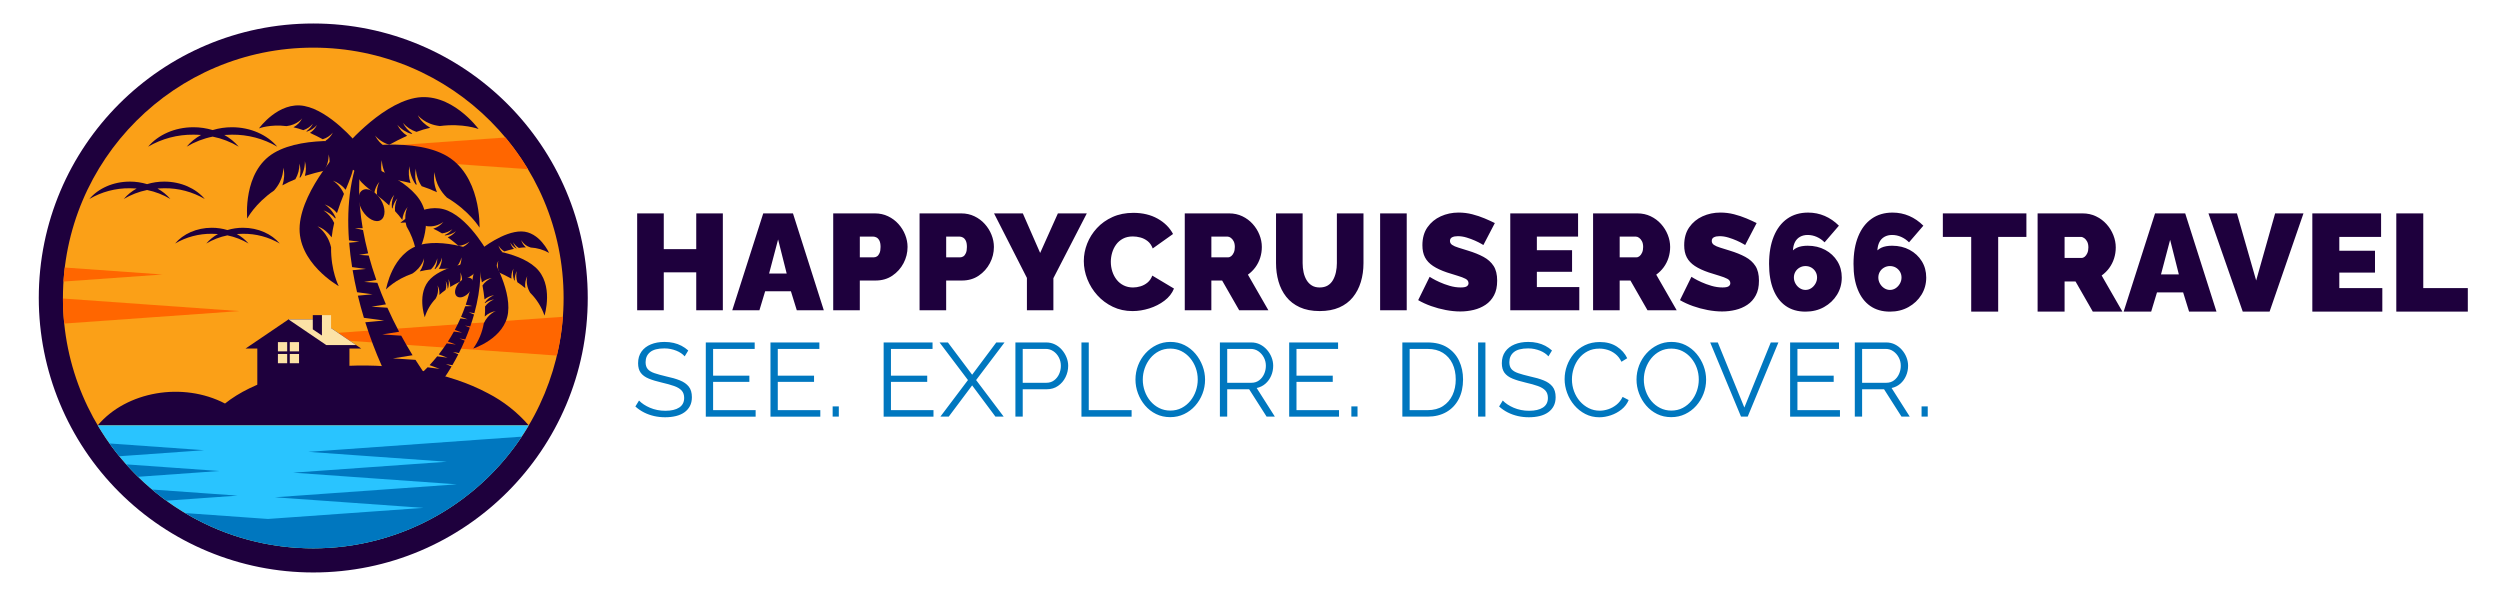 <?xml version="1.0" encoding="UTF-8"?>
<svg id="Layer_1" xmlns="http://www.w3.org/2000/svg" xmlns:xlink="http://www.w3.org/1999/xlink" version="1.1" viewBox="0 0 4957.95 1198.58">
  <!-- Generator: Adobe Illustrator 29.8.1, SVG Export Plug-In . SVG Version: 2.1.1 Build 2)  -->
  <defs>
    <style>
      .st0 {
        fill: none;
      }

      .st1, .st2 {
        fill: #0077bf;
      }

      .st3 {
        fill: #f60;
      }

      .st3, .st4, .st5, .st6, .st7, .st2 {
        fill-rule: evenodd;
      }

      .st4 {
        fill: #29c4ff;
      }

      .st5, .st8 {
        fill: #fce2a6;
      }

      .st9 {
        clip-path: url(#clippath-17);
      }

      .st10 {
        clip-path: url(#clippath-19);
      }

      .st11 {
        clip-path: url(#clippath-11);
      }

      .st12 {
        clip-path: url(#clippath-16);
      }

      .st13 {
        clip-path: url(#clippath-18);
      }

      .st14 {
        clip-path: url(#clippath-10);
      }

      .st15 {
        clip-path: url(#clippath-15);
      }

      .st16 {
        clip-path: url(#clippath-13);
      }

      .st17 {
        clip-path: url(#clippath-14);
      }

      .st18 {
        clip-path: url(#clippath-12);
      }

      .st19 {
        clip-path: url(#clippath-31);
      }

      .st20 {
        clip-path: url(#clippath-32);
      }

      .st21 {
        clip-path: url(#clippath-33);
      }

      .st22 {
        clip-path: url(#clippath-34);
      }

      .st23 {
        clip-path: url(#clippath-30);
      }

      .st24 {
        clip-path: url(#clippath-27);
      }

      .st25 {
        clip-path: url(#clippath-29);
      }

      .st26 {
        clip-path: url(#clippath-26);
      }

      .st27 {
        clip-path: url(#clippath-28);
      }

      .st28 {
        clip-path: url(#clippath-20);
      }

      .st29 {
        clip-path: url(#clippath-21);
      }

      .st30 {
        clip-path: url(#clippath-22);
      }

      .st31 {
        clip-path: url(#clippath-23);
      }

      .st32 {
        clip-path: url(#clippath-24);
      }

      .st33 {
        clip-path: url(#clippath-25);
      }

      .st34 {
        clip-path: url(#clippath-1);
      }

      .st35 {
        clip-path: url(#clippath-3);
      }

      .st36 {
        clip-path: url(#clippath-4);
      }

      .st37 {
        clip-path: url(#clippath-2);
      }

      .st38 {
        clip-path: url(#clippath-7);
      }

      .st39 {
        clip-path: url(#clippath-6);
      }

      .st40 {
        clip-path: url(#clippath-9);
      }

      .st41 {
        clip-path: url(#clippath-8);
      }

      .st42 {
        clip-path: url(#clippath-5);
      }

      .st43, .st7 {
        fill: #1e003d;
      }

      .st6 {
        fill: #fba017;
      }

      .st44 {
        clip-path: url(#clippath);
      }
    </style>
    <clipPath id="clippath">
      <rect class="st0" x="76.9" y="46.6" width="1088.72" height="1088.71"/>
    </clipPath>
    <clipPath id="clippath-1">
      <rect class="st0" x="76.9" y="46.6" width="1088.72" height="1088.71"/>
    </clipPath>
    <clipPath id="clippath-2">
      <rect class="st0" x="76.9" y="46.6" width="1088.72" height="1088.71"/>
    </clipPath>
    <clipPath id="clippath-3">
      <rect class="st0" x="76.9" y="46.6" width="1088.72" height="1088.71"/>
    </clipPath>
    <clipPath id="clippath-4">
      <rect class="st0" x="76.9" y="46.6" width="1088.72" height="1088.71"/>
    </clipPath>
    <clipPath id="clippath-5">
      <rect class="st0" x="76.9" y="46.6" width="1088.72" height="1088.71"/>
    </clipPath>
    <clipPath id="clippath-6">
      <rect class="st0" x="76.9" y="46.6" width="1088.72" height="1088.71"/>
    </clipPath>
    <clipPath id="clippath-7">
      <rect class="st0" x="76.9" y="46.6" width="1088.72" height="1088.71"/>
    </clipPath>
    <clipPath id="clippath-8">
      <rect class="st0" x="76.9" y="46.6" width="1088.72" height="1088.71"/>
    </clipPath>
    <clipPath id="clippath-9">
      <rect class="st0" x="76.9" y="46.6" width="1088.72" height="1088.71"/>
    </clipPath>
    <clipPath id="clippath-10">
      <rect class="st0" x="76.9" y="46.6" width="1088.72" height="1088.71"/>
    </clipPath>
    <clipPath id="clippath-11">
      <rect class="st0" x="76.9" y="46.6" width="1088.72" height="1088.71"/>
    </clipPath>
    <clipPath id="clippath-12">
      <rect class="st0" x="76.9" y="46.6" width="1088.72" height="1088.71"/>
    </clipPath>
    <clipPath id="clippath-13">
      <rect class="st0" x="76.9" y="46.6" width="1088.72" height="1088.71"/>
    </clipPath>
    <clipPath id="clippath-14">
      <rect class="st0" x="76.9" y="46.6" width="1088.72" height="1088.71"/>
    </clipPath>
    <clipPath id="clippath-15">
      <rect class="st0" x="76.9" y="46.6" width="1088.72" height="1088.71"/>
    </clipPath>
    <clipPath id="clippath-16">
      <rect class="st0" x="76.9" y="46.6" width="1088.72" height="1088.71"/>
    </clipPath>
    <clipPath id="clippath-17">
      <rect class="st0" x="76.9" y="46.6" width="1088.72" height="1088.71"/>
    </clipPath>
    <clipPath id="clippath-18">
      <rect class="st0" x="76.9" y="46.6" width="1088.72" height="1088.71"/>
    </clipPath>
    <clipPath id="clippath-19">
      <rect class="st0" x="76.9" y="46.6" width="1088.72" height="1088.71"/>
    </clipPath>
    <clipPath id="clippath-20">
      <rect class="st0" x="76.9" y="46.6" width="1088.72" height="1088.71"/>
    </clipPath>
    <clipPath id="clippath-21">
      <rect class="st0" x="76.9" y="46.6" width="1088.72" height="1088.71"/>
    </clipPath>
    <clipPath id="clippath-22">
      <rect class="st0" x="76.9" y="46.6" width="1088.72" height="1088.71"/>
    </clipPath>
    <clipPath id="clippath-23">
      <rect class="st0" x="76.9" y="46.6" width="1088.72" height="1088.71"/>
    </clipPath>
    <clipPath id="clippath-24">
      <rect class="st0" x="76.9" y="46.6" width="1088.72" height="1088.71"/>
    </clipPath>
    <clipPath id="clippath-25">
      <rect class="st0" x="76.9" y="46.6" width="1088.72" height="1088.71"/>
    </clipPath>
    <clipPath id="clippath-26">
      <rect class="st0" x="76.9" y="46.6" width="1088.72" height="1088.71"/>
    </clipPath>
    <clipPath id="clippath-27">
      <rect class="st0" x="76.9" y="46.6" width="1088.72" height="1088.71"/>
    </clipPath>
    <clipPath id="clippath-28">
      <rect class="st0" x="76.9" y="46.6" width="1088.72" height="1088.71"/>
    </clipPath>
    <clipPath id="clippath-29">
      <rect class="st0" x="76.9" y="46.6" width="1088.72" height="1088.71"/>
    </clipPath>
    <clipPath id="clippath-30">
      <rect class="st0" x="76.9" y="46.6" width="1088.72" height="1088.71"/>
    </clipPath>
    <clipPath id="clippath-31">
      <rect class="st0" x="76.9" y="46.6" width="1088.72" height="1088.71"/>
    </clipPath>
    <clipPath id="clippath-32">
      <rect class="st0" x="76.9" y="46.6" width="1088.72" height="1088.71"/>
    </clipPath>
    <clipPath id="clippath-33">
      <rect class="st0" x="76.9" y="46.6" width="1088.72" height="1088.71"/>
    </clipPath>
    <clipPath id="clippath-34">
      <rect class="st0" x="76.9" y="46.6" width="1088.72" height="1088.71"/>
    </clipPath>
  </defs>
  <g class="st44">
    <g class="st34">
      <path class="st7" d="M621.27,46.6c-300.64,0-544.36,243.71-544.37,544.35,0,144.37,57.35,282.84,159.44,384.92,102.09,102.09,240.55,159.44,384.93,159.44,300.64,0,544.35-243.72,544.35-544.36,0-300.63-243.71-544.35-544.35-544.35"/>
    </g>
    <g class="st37">
      <path class="st6" d="M621.27,94.48c-274.19,0-496.47,222.28-496.47,496.47,0,274.19,222.28,496.47,496.47,496.47,131.67,0,257.95-52.31,351.06-145.41,93.11-93.11,145.41-219.39,145.41-351.06,0-274.19-222.28-496.47-496.47-496.47"/>
    </g>
    <g class="st35">
      <path class="st3" d="M1104.5,705.2c5.96-25.3,9.92-51.03,11.84-76.95l-196.42,13.98-349.77,24.91,349.77,24.91,184.58,13.15Z"/>
    </g>
    <g class="st36">
      <path class="st3" d="M1047.05,335.54c-13.29-22.1-28.27-43.13-44.81-62.9l-69.45,4.95-349.77,24.91,349.77,24.91,114.26,8.14Z"/>
    </g>
    <g class="st42">
      <path class="st3" d="M128.45,530.57c-1.12,9.19-1.97,18.45-2.57,27.78l196.33-13.98-193.76-13.8Z"/>
    </g>
    <g class="st39">
      <path class="st3" d="M124.8,592c.04,16.76.89,33.32,2.55,49.67l347.43-24.75-349.77-24.91h-.21Z"/>
    </g>
    <g class="st38">
      <path class="st7" d="M481.9,451.69c-10.48-.02-20.91,1.51-30.94,4.54-10.04-3.03-20.47-4.56-30.95-4.54-30.24,0-56.92,12.38-72.83,31.27,22.08-12.93,47.25-19.61,72.83-19.33,4.15,0,8.24.16,12.27.48-8.82,4.82-16.69,11.2-23.21,18.84,12.95-7.73,27.11-13.2,41.89-16.18,14.78,2.98,28.94,8.45,41.89,16.18-6.53-7.64-14.4-14.02-23.21-18.84,4.03-.32,8.13-.48,12.27-.48,25.59-.28,50.77,6.4,72.86,19.33-15.91-18.88-42.6-31.27-72.86-31.27"/>
    </g>
    <g class="st41">
      <path class="st7" d="M459.96,252.34c-12.93-.03-25.8,1.86-38.18,5.61-12.38-3.74-25.25-5.64-38.18-5.61-37.3,0-70.22,15.28-89.86,38.57,27.24-15.94,58.3-24.18,89.86-23.83,5.11,0,10.16.21,15.13.59-10.87,5.95-20.57,13.82-28.62,23.24,15.97-9.54,33.44-16.29,51.67-19.96,18.23,3.68,35.7,10.43,51.67,19.96-8.05-9.42-17.75-17.29-28.62-23.24,4.98-.37,10.04-.59,15.14-.59,31.55-.34,62.61,7.89,89.84,23.83-19.63-23.29-52.55-38.57-89.85-38.57"/>
    </g>
    <g class="st40">
      <path class="st7" d="M325.8,360.16c-11.56-.02-23.07,1.67-34.14,5.01-11.07-3.35-22.57-5.04-34.13-5.01-33.35,0-62.78,13.66-80.33,34.48,24.35-14.25,52.12-21.62,80.33-21.31,4.57,0,9.08.18,13.53.54-9.72,5.31-18.4,12.35-25.6,20.77,14.28-8.52,29.9-14.55,46.2-17.84,16.3,3.29,31.93,9.32,46.21,17.84-7.2-8.42-15.88-15.46-25.61-20.77,4.46-.35,8.97-.53,13.53-.54,28.21-.31,55.98,7.06,80.33,21.31-17.55-20.82-46.98-34.48-80.33-34.48"/>
    </g>
    <g class="st14">
      <path class="st7" d="M1048.55,843.57c-22.61-26.15-50.02-47.74-80.75-63.59-155.04-83.01-410.08-69.06-521.56,20.28-83.83-43.68-195.61-24.16-252.43,43.31h854.74Z"/>
    </g>
    <g class="st11">
      <path class="st7" d="M946.52,478.01s-.52,4.04-2.67,26.93c-2.64,33.85-9.41,67.25-20.17,99.46l12.98,2.6-14.03.37c-2.45,6.9-5.2,13.92-8.26,21.06l12.99,4.83-14.27-1.86c-3.33,7.53-7.05,15.15-11.15,22.85l14.66,5.44-15.84-2.07-.61-.08c-3.64,6.6-7.6,13.24-11.9,19.89l.87.32,14.98,5.55-15.84-2.07-2.3-.3c-4.85,7.32-10.13,14.63-15.85,21.93l2.43.9,14.97,5.58-15.84-2.08-4.59-.59c-4.73,5.85-9.76,11.67-15.1,17.45l4.95,1.84,14.98,5.58-15.84-2.08-8.09-1.06c-15.75,16.41-32.94,31.39-51.35,44.76,10.32,12.56,20.64,25.11,30.97,37.66,23.05-19.42,47.16-48.87,68.02-84.06l-11.44-4.78,12.94,2.23c4.08-7,8.02-14.2,11.82-21.62l-10.96-4.58,12.22,2.11c4.03-7.98,7.84-16.15,11.45-24.53l-10.45-4.4,11.47,1.98c3.26-7.7,6.3-15.52,9.14-23.47l-9.62-4.02,10.41,1.79c2.74-7.84,5.25-15.77,7.52-23.79l-10.78-4.49,11.46,1.97c13.01-47.34,16.96-97.08,5.69-143.15"/>
    </g>
    <g class="st18">
      <path class="st7" d="M971.16,507.23s-36.58-69.88-82.98-89.42c-46.4-19.53-94.19,24.09-94.19,24.09,17.87-1.84,35.93.43,52.78,6.66,11.56,1.52,23.25-1.55,32.58-8.55-5.2,6.41-12.2,11.12-20.1,13.52,5.97,2.72,11.76,5.82,17.33,9.29,7.49-.82,14.62-3.69,20.57-8.31-4.03,5.17-9.35,9.2-15.42,11.66.37.26.77.52,1.15.78,7.78-.71,15.2-3.63,21.39-8.41-4.24,5.4-9.87,9.56-16.28,12.03,8.24,5.98,15.29,11.74,21.49,17.02,7.87-.68,15.38-3.61,21.63-8.44-4.43,5.62-10.34,9.9-17.05,12.36,22.78,19.61,34.3,30.57,57.09,15.71"/>
    </g>
    <g class="st16">
      <path class="st7" d="M971.14,507.22s-82.39-36.93-137.93-21.61c-55.55,15.31-67.62,88.37-67.62,88.37,0,0,17.59-19.33,52.18-31.41h0c20.17-13.12,23.23-30.75,23.23-30.75-.13,9.45-3.09,18.64-8.49,26.39,7.29-1.79,14.69-3.11,22.16-3.93,6.16-6.04,10.52-13.67,12.6-22.04.04,7.5-1.89,14.89-5.6,21.41.52-.04,1.06-.08,1.59-.11,6.49-6.15,11.09-14.03,13.27-22.7.02,7.86-2.09,15.58-6.11,22.34,11.65-.46,22.05-.26,31.38.08,6.59-6.19,11.27-14.14,13.46-22.91,0,8.19-2.28,16.22-6.57,23.19,34.37,1.51,52.49,3.19,62.45-26.31"/>
    </g>
    <g class="st17">
      <path class="st7" d="M945.73,519.58s-62.72,4.98-91.55,32.91c-28.83,27.93-11.79,76.64-11.79,76.64,4.24-13.69,11.56-26.23,21.4-36.65h0c4.73-8,6.14-17.54,3.92-26.57,3.08,5.81,4.34,12.42,3.64,18.96,3.86-3.53,7.95-6.81,12.23-9.81,1.74-5.75,1.86-11.87.33-17.69,2.53,4.57,3.81,9.73,3.72,14.96l.93-.59c1.91-5.93,2.09-12.29.52-18.32,2.64,4.8,3.93,10.23,3.74,15.7,6.97-4.18,13.38-7.54,19.21-10.44,1.96-5.99,2.16-12.41.58-18.51,2.72,5.01,4.01,10.68,3.72,16.38,21.52-10.58,33.16-15.61,29.38-36.97"/>
    </g>
    <g class="st15">
      <path class="st7" d="M970.83,501.71s43.09,67.79,36.73,118.65c-6.35,50.87-69.11,70.89-69.11,70.89,10.71-14.84,17.88-31.93,20.95-49.97h0c8.96-19.45,24.09-24.4,24.09-24.4-8.3,1.33-16.01,5.11-22.15,10.86.64-6.65.85-13.34.61-20.01,4.53-6.2,10.69-11.02,17.79-13.93-6.61.93-12.86,3.57-18.12,7.67-.03-.46-.07-.93-.11-1.4,4.59-6.51,10.93-11.57,18.3-14.6-6.93.99-13.45,3.84-18.89,8.24-1.09-10.32-2.6-19.45-4.09-27.62,4.6-6.6,11-11.73,18.44-14.79-7.21,1.06-13.98,4.09-19.57,8.77-5.74-30.06-9.54-45.8,15.14-58.36"/>
    </g>
    <g class="st12">
      <path class="st7" d="M945.94,492.7s78.8,3.72,116.05,37.54c37.25,33.83,17.86,95.57,17.86,95.57-5.86-16.98-15.54-32.4-28.28-45.06-6.25-9.84-8.4-21.74-5.98-33.14-3.62,7.42-4.94,15.75-3.79,23.92-4.98-4.28-10.23-8.22-15.73-11.81-2.42-7.14-2.81-14.81-1.14-22.16-3,5.83-4.41,12.35-4.09,18.89-.39-.23-.79-.47-1.2-.71-2.63-7.36-3.11-15.32-1.38-22.94-3.12,6.13-4.52,12.98-4.05,19.84-8.89-4.96-17.1-8.92-24.49-12.31-2.7-7.43-3.21-15.47-1.46-23.18-3.23,6.39-4.62,13.55-4.03,20.68-27.39-12.39-42.18-18.21-38.31-45.15"/>
    </g>
    <g class="st9">
      <path class="st7" d="M954.43,493.81s43.84-35.29,79.76-34.84c35.92.45,54.75,42.59,54.75,42.59-11.17-6.3-23.63-9.96-36.43-10.69-7.99-2.3-14.77-7.63-18.87-14.87,1.57,5.67,4.81,10.75,9.29,14.56-4.68.08-9.35.46-13.98,1.14-4.67-2.67-8.5-6.58-11.09-11.3,1.16,4.53,3.49,8.68,6.75,12.02l-.97.18c-4.89-2.68-8.91-6.71-11.59-11.59,1.23,4.75,3.73,9.07,7.22,12.51-7.1,1.56-13.34,3.32-18.91,5.01-4.95-2.69-9.03-6.74-11.74-11.68,1.3,4.94,3.94,9.42,7.64,12.94-20.49,6.35-31.15,10.22-41.82-5.98"/>
    </g>
    <g class="st13">
      <path class="st7" d="M935,552.72c5.91,4.92,4.19,16.73-3.83,26.37-8.03,9.64-19.33,13.48-25.23,8.55-5.9-4.93-4.19-16.73,3.83-26.36,8.02-9.63,19.33-13.49,25.23-8.57"/>
    </g>
    <g class="st10">
      <path class="st7" d="M726.5,279.14s-1.12,5.79-8.58,38.22c-7.18,31.18-8.39,78.14,1.38,135.22l-15.24.03,15.89,3.61c2.63,14.79,6.03,30.22,10.19,46.28l-18.38,2.95,19.51,1.29c4.21,15.67,9.23,31.84,15.06,48.51l-24.2,3.88,26.2,1.73c5.06,13.97,10.73,28.22,17.01,42.75l-28.54,4.58,30.54,2.01.93.06c6.97,15.63,14.72,31.51,23.25,47.66l-3.04.49-30.23,4.83,30.54,2.02,6.92.45c6.97,12.82,14.47,25.75,22.5,38.79l-8.69,1.4-30.22,4.83,30.54,2.01,14.13.93c8.54,13.48,17.67,27.03,27.38,40.66-19.89,12.55-39.79,25.1-59.69,37.66-23.42-38.17-48.12-92.22-67.23-152.85l7.06-.66,30.48-2.84-30.34-4.03-9.93-1.31c-4.35-14.35-8.37-29.04-11.98-43.95l29.12-2.71-30.34-4.03-.37-.05c-3.35-14.43-6.32-29.04-8.8-43.73l26.39-2.46-27.4-3.64c-2.58-16.1-4.57-32.29-5.88-48.4l20.23-1.89-20.59-2.73c-5.23-71.48,3.23-141.43,34.45-197.59"/>
    </g>
    <g class="st28">
      <path class="st7" d="M678.92,296.97s72.19-88.47,143.66-102.64c71.47-14.17,126.54,61.55,126.54,61.55,0,0-30.85-11.9-76.79-5.92h0c-30.25-3.4-43.7-21.59-43.7-21.59,4.94,11.06,15.07,19.33,24.56,25.01-9.26,2.11-18.38,4.83-27.28,8.13-10.38-3.34-19.64-9.49-26.75-17.76,4.2,8.5,10.57,15.75,18.46,21.02-.61.25-1.23.51-1.86.77-10.83-3.28-20.5-9.57-27.88-18.15,4.44,8.9,11.2,16.43,19.57,21.8-13.43,6.07-25.08,12.21-35.42,17.88-10.96-3.26-20.75-9.59-28.21-18.26,4.65,9.25,11.78,17.03,20.58,22.48-38,21.19-57.53,33.37-85.5,5.68"/>
    </g>
    <g class="st29">
      <path class="st7" d="M678.95,296.97s127.56-28.4,201.84,9.48c74.29,37.87,70.18,144.97,70.18,144.97,0,0-19.3-32.55-64.85-59.71h0c-24.78-24.47-23.99-50.36-23.99-50.36-3.39,13.44-.13,28.04,4.37,39.88-9.82-4.66-19.94-8.68-30.28-12.01-6.97-10.37-10.94-22.46-11.46-34.94-2.24,10.62-1.65,21.64,1.71,31.97-.74-.21-1.46-.41-2.23-.61-7.41-10.62-11.64-23.12-12.21-36.06-2.31,11.14-1.56,22.7,2.16,33.45-16.37-4.04-31.19-6.78-44.51-9-7.55-10.69-11.86-23.33-12.43-36.4-2.37,11.61-1.48,23.66,2.58,34.79-49.17-7.86-75.36-10.75-80.9-55.46"/>
    </g>
    <g class="st30">
      <path class="st7" d="M711.39,321.89s87.47,25.3,120.23,73.29c32.76,48-5.58,112.09-5.58,112.09,0,0-.91-26.36-19.68-58.19h0c-6.97-23.25,2.16-38.81,2.16-38.81-6.06,7.35-9.77,16.35-10.66,25.84-4.45-6.13-9.29-11.97-14.5-17.47-.8-8.66.82-17.38,4.67-25.18-4.93,5.74-8.27,12.68-9.66,20.11-.37-.37-.77-.74-1.15-1.12-.98-8.97.61-18.03,4.6-26.12-5.15,6.04-8.56,13.36-9.87,21.19-8.66-7.95-16.8-14.58-24.2-20.39-1.04-9.06.55-18.23,4.58-26.41-5.33,6.31-8.82,13.97-10.06,22.13-27.44-21.25-42.48-31.77-30.91-60.96"/>
    </g>
    <g class="st31">
      <path class="st7" d="M680.98,289.25s-80.81,83.58-86.61,157.56c-5.8,73.98,77.38,120.6,77.38,120.6,0,0-15.73-29.77-15.17-76.95h0c-7.06-30.18-27.06-41.61-27.06-41.61,11.78,3.67,21.34,12.93,28.25,21.84,1.03-9.62,2.68-19.16,4.96-28.56-4.63-10.11-11.96-18.73-21.19-24.93,9.1,3.24,17.19,8.81,23.46,16.15.18-.65.37-1.3.56-1.97-4.61-10.56-12.13-19.58-21.68-26.02,9.53,3.43,17.95,9.36,24.38,17.18,4.54-14.3,9.35-26.82,13.85-37.96-4.61-10.69-12.19-19.84-21.84-26.34,9.92,3.6,18.64,9.87,25.21,18.13,16.88-40.97,26.85-62.17-4.5-87.15"/>
    </g>
    <g class="st32">
      <path class="st7" d="M718.9,283.71s-112.8-17.67-175.48,19.48c-62.68,37.15-53.13,130.3-53.13,130.3,0,0,15.01-29.46,53.22-55.67h0c20.25-22.71,18.12-45.24,18.12-45.24,3.72,11.52,1.67,24.44-1.59,35.01,8.3-4.61,16.9-8.67,25.73-12.16,5.51-9.42,8.3-20.18,8.06-31.09,2.54,9.14,2.64,18.78.28,27.97.63-.22,1.26-.44,1.9-.65,5.87-9.67,8.87-20.81,8.64-32.12,2.64,9.59,2.64,19.71,0,29.3,14.05-4.44,26.82-7.65,38.31-10.33,5.98-9.74,9.04-21,8.81-32.43,2.71,9.99,2.6,20.54-.31,30.48,42.44-9.59,65.11-13.56,67.46-52.86"/>
    </g>
    <g class="st33">
      <path class="st7" d="M706.53,282.8s-51.89-62.79-102.94-72.61c-51.05-9.81-90.02,44.47-90.02,44.47,0,0,21.96-8.62,54.76-4.55h0c21.56-2.55,31.09-15.61,31.09-15.61-3.88,7.59-9.94,13.85-17.42,17.95,6.62,1.47,13.13,3.36,19.5,5.68,7.39-2.43,13.97-6.85,19.01-12.79-2.96,6.08-7.47,11.28-13.07,15.08l1.32.54c7.71-2.39,14.58-6.92,19.81-13.07-3.12,6.37-7.92,11.78-13.87,15.64,9.61,4.28,17.95,8.6,25.36,12.61,7.8-2.37,14.76-6.94,20.05-13.15-3.28,6.62-8.33,12.2-14.59,16.13,27.2,14.96,41.19,23.56,61.03,3.68"/>
    </g>
    <g class="st26">
      <path class="st7" d="M718.73,377.28c10.01-6.14,26.26,2.12,36.29,18.47,10.03,16.34,10.04,34.57.04,40.72-9.99,6.15-26.26-2.12-36.29-18.46-10.04-16.34-10.04-34.57-.04-40.72"/>
    </g>
    <g class="st24">
      <path class="st4" d="M193.81,843.57c89.3,151.19,251.85,243.92,427.44,243.85,175.59.07,338.14-92.66,427.44-243.85H193.81Z"/>
    </g>
    <g class="st27">
      <path class="st2" d="M367.11,1017.49c76.82,45.9,164.67,70.07,254.16,69.93,166.18.1,321.37-83.04,413.35-221.44l-73.49,5.23-349.77,24.91,274.75,19.57-304.76,21.7,324.6,23.11-11.1.79-349.76,24.91,294.84,21-5.11.37-303.55,21.62-164.17-11.69ZM301.65,970.83c9.16,7.71,18.59,15.09,28.3,22.14l141.25-10.07-169.55-12.07ZM250.37,920.94c7.55,8.48,15.37,16.68,23.49,24.62l161.09-11.48-184.58-13.15ZM217.23,879.45c6.2,8.67,12.66,17.13,19.4,25.36l168.31-11.98-187.71-13.37Z"/>
    </g>
    <g class="st25">
      <path class="st7" d="M631.19,633.49l42.52,28.84,42.53,28.85h-23.25v74.17h-123.61v-74.17h-23.24l25.96-57.69h59.09Z"/>
    </g>
    <g class="st23">
      <path class="st7" d="M572.1,633.49l42.53,28.84,42.52,28.84h-23.24v74.17h-123.62v-74.17h-23.25l42.52-28.84,42.53-28.84Z"/>
    </g>
    <g class="st19">
      <path class="st5" d="M569.53,720.36h-18.37v-18.37h18.37v18.37ZM593.05,701.99v18.37h-18.37v-18.37h18.37ZM574.67,678.47h18.37v18.36h-18.37v-18.36ZM551.16,678.47h18.37v18.36h-18.37v-18.36Z"/>
    </g>
    <g class="st20">
      <path class="st5" d="M572.1,633.48l74.93,50.83h59.09l-74.92-50.83h-59.1Z"/>
    </g>
    <g class="st21">
      <path class="st8" d="M638.45,624.99h18.11v40.38h-18.11v-40.38Z"/>
    </g>
    <g class="st22">
      <path class="st7" d="M638.45,624.99h-18.12v28.16l18.12,12.23v-40.38Z"/>
    </g>
  </g>
  <g>
    <path class="st43" d="M1433.53,423.2v192.09h-52.76v-75.21h-64.39v75.21h-52.76v-192.09h52.76v70.88h64.39v-70.88h52.76M1513.62,423.2h58.98l61.14,192.09h-53.57l-11.63-37.61h-51.13l-11.36,37.61h-53.84l61.42-192.09M1560.15,542.51l-17.04-67.64-17.86,67.64h34.9M1652.41,615.29v-192.09h82.79c9.38,0,18.04,1.89,25.97,5.68,7.94,3.79,14.79,8.88,20.56,15.29,5.77,6.4,10.24,13.57,13.39,21.51,3.16,7.94,4.73,15.96,4.73,24.08,0,11.36-2.66,22.1-7.98,32.2-5.32,10.1-12.72,18.35-22.19,24.76-9.47,6.4-20.52,9.6-33.14,9.6h-31.38v58.98h-52.76M1705.17,510.32h27.87c2.16,0,4.24-.63,6.22-1.89,1.98-1.26,3.65-3.43,5.01-6.49,1.35-3.07,2.03-7.12,2.03-12.17,0-5.41-.77-9.6-2.3-12.58-1.53-2.98-3.43-5.05-5.68-6.22-2.25-1.17-4.46-1.76-6.63-1.76h-26.51v41.12M1823.66,615.29v-192.09h82.79c9.38,0,18.04,1.89,25.97,5.68,7.94,3.79,14.79,8.88,20.56,15.29,5.77,6.4,10.24,13.57,13.39,21.51,3.16,7.94,4.73,15.96,4.73,24.08,0,11.36-2.66,22.1-7.98,32.2-5.32,10.1-12.72,18.35-22.19,24.76-9.47,6.4-20.52,9.6-33.14,9.6h-31.38v58.98h-52.76M1876.42,510.32h27.87c2.16,0,4.24-.63,6.22-1.89,1.98-1.26,3.65-3.43,5.01-6.49,1.35-3.07,2.03-7.12,2.03-12.17,0-5.41-.77-9.6-2.3-12.58-1.53-2.98-3.43-5.05-5.68-6.22-2.25-1.17-4.46-1.76-6.63-1.76h-26.51v41.12M2028.46,423.2l34.36,78.46,35.17-78.46h57.36l-66.29,128.51v63.58h-52.49v-64.12l-65.2-127.97h57.09M2149.4,517.62c0-11.72,2.21-23.22,6.63-34.5,4.42-11.27,10.87-21.51,19.34-30.71,8.48-9.2,18.8-16.55,30.98-22.05,12.17-5.5,25.93-8.25,41.26-8.25,18.4,0,34.45,3.83,48.16,11.5,13.71,7.67,23.9,17.81,30.57,30.44l-40.31,28.68c-2.34-6.31-5.73-11.18-10.15-14.61-4.42-3.43-9.2-5.82-14.34-7.17-5.14-1.35-10.15-2.03-15.02-2.03-7.58,0-14.11,1.49-19.62,4.46-5.5,2.98-10.01,6.9-13.53,11.77-3.52,4.87-6.13,10.28-7.85,16.23-1.71,5.95-2.57,11.9-2.57,17.86,0,6.67.99,13.08,2.98,19.21,1.98,6.13,4.87,11.59,8.66,16.37,3.79,4.78,8.43,8.52,13.93,11.23,5.5,2.71,11.68,4.06,18.53,4.06,4.87,0,9.83-.77,14.88-2.3,5.05-1.53,9.65-4.01,13.8-7.44,4.15-3.43,7.31-8.03,9.47-13.8l43.02,25.7c-3.79,9.38-10.1,17.41-18.94,24.08-8.84,6.67-18.85,11.77-30.03,15.29-11.18,3.52-22.28,5.28-33.28,5.28-14.25,0-27.28-2.84-39.09-8.52-11.81-5.68-22-13.26-30.57-22.73-8.57-9.47-15.2-20.11-19.89-31.93-4.69-11.81-7.03-23.85-7.03-36.12M2349.6,615.29v-192.09h88.2c9.38,0,18.04,1.89,25.97,5.68,7.94,3.79,14.79,8.88,20.56,15.29,5.77,6.4,10.24,13.57,13.39,21.51,3.16,7.94,4.73,15.96,4.73,24.08,0,7.4-1.08,14.52-3.25,21.37-2.16,6.85-5.32,13.12-9.47,18.8s-9.11,10.6-14.88,14.75l40.58,70.61h-57.9l-33.82-58.98h-21.37v58.98h-52.76M2402.36,510.32h33.28c2.16,0,4.24-.81,6.22-2.43,1.98-1.62,3.65-3.97,5.01-7.03,1.35-3.07,2.03-6.76,2.03-11.09s-.77-8.25-2.3-11.23c-1.53-2.98-3.43-5.28-5.68-6.9-2.25-1.62-4.46-2.43-6.63-2.43h-31.93v41.12M2617.18,616.91c-15.33,0-28.5-2.53-39.5-7.58-11-5.05-19.98-11.99-26.92-20.83-6.94-8.84-12.04-18.98-15.29-30.44-3.25-11.45-4.87-23.49-4.87-36.12v-98.75h52.76v98.75c0,6.31.63,12.36,1.89,18.13,1.26,5.77,3.25,10.91,5.95,15.42,2.71,4.51,6.18,8.07,10.42,10.69,4.24,2.62,9.42,3.92,15.56,3.92s11.63-1.31,15.96-3.92c4.33-2.62,7.8-6.22,10.42-10.82,2.62-4.6,4.55-9.78,5.82-15.56,1.26-5.77,1.89-11.72,1.89-17.86v-98.75h52.76v98.75c0,13.35-1.76,25.79-5.28,37.34-3.52,11.54-8.79,21.64-15.83,30.3-7.03,8.66-16.01,15.38-26.92,20.16-10.91,4.78-23.85,7.17-38.82,7.17M2737.03,615.29v-192.09h52.76v192.09h-52.76M2941.84,485.97s-1.53-.9-4.6-2.71c-3.07-1.8-7.12-3.83-12.17-6.09-5.05-2.25-10.55-4.28-16.5-6.09-5.95-1.8-11.81-2.71-17.59-2.71-4.51,0-8.21.72-11.09,2.16-2.89,1.44-4.33,3.88-4.33,7.3,0,3.25,1.44,5.86,4.33,7.85,2.89,1.98,6.99,3.79,12.31,5.41,5.32,1.62,11.68,3.61,19.07,5.95,11.9,3.61,22.19,7.76,30.84,12.45,8.66,4.69,15.33,10.69,20.02,17.99,4.69,7.3,7.03,17,7.03,29.08s-2.07,21.24-6.22,29.08c-4.15,7.85-9.74,14.11-16.77,18.8-7.03,4.69-14.88,8.07-23.54,10.15-8.66,2.07-17.5,3.11-26.51,3.11s-18.8-.95-28.81-2.84c-10.01-1.89-19.71-4.51-29.08-7.85-9.38-3.34-17.95-7.26-25.7-11.77l22.73-46.26s1.8,1.08,5.41,3.25c3.61,2.16,8.39,4.6,14.34,7.3,5.95,2.71,12.58,5.14,19.89,7.3,7.3,2.16,14.65,3.25,22.05,3.25,5.77,0,9.78-.77,12.04-2.3,2.25-1.53,3.38-3.56,3.38-6.09,0-3.79-1.98-6.72-5.95-8.79-3.97-2.07-9.15-4.06-15.56-5.95-6.4-1.89-13.48-4.1-21.24-6.63-11.18-3.79-20.38-8.07-27.6-12.85-7.21-4.78-12.54-10.46-15.96-17.04-3.43-6.58-5.14-14.56-5.14-23.94,0-14.25,3.34-26.15,10.01-35.71,6.67-9.56,15.47-16.82,26.38-21.78,10.91-4.96,22.68-7.44,35.31-7.44,9.38,0,18.44,1.13,27.19,3.38,8.75,2.25,16.95,5.01,24.62,8.25,7.67,3.25,14.38,6.31,20.16,9.2l-22.73,43.56M3132.04,569.3v45.99h-136.9v-192.09h134.46v45.99h-81.71v27.06h69.8v42.75h-69.8v30.3h84.14M3159.36,615.29v-192.09h88.2c9.38,0,18.04,1.89,25.97,5.68,7.94,3.79,14.79,8.88,20.56,15.29,5.77,6.4,10.24,13.57,13.39,21.51,3.16,7.94,4.73,15.96,4.73,24.08,0,7.4-1.08,14.52-3.25,21.37-2.16,6.85-5.32,13.12-9.47,18.8-4.15,5.68-9.11,10.6-14.88,14.75l40.58,70.61h-57.9l-33.82-58.98h-21.37v58.98h-52.76M3212.12,510.32h33.28c2.16,0,4.24-.81,6.22-2.43,1.98-1.62,3.65-3.97,5.01-7.03,1.35-3.07,2.03-6.76,2.03-11.09s-.77-8.25-2.3-11.23c-1.53-2.98-3.43-5.28-5.68-6.9-2.25-1.62-4.46-2.43-6.63-2.43h-31.93v41.12M3461.02,485.97s-1.53-.9-4.6-2.71c-3.07-1.8-7.12-3.83-12.17-6.09-5.05-2.25-10.55-4.28-16.5-6.09-5.95-1.8-11.81-2.71-17.59-2.71-4.51,0-8.21.72-11.09,2.16-2.89,1.44-4.33,3.88-4.33,7.3,0,3.25,1.44,5.86,4.33,7.85,2.89,1.98,6.99,3.79,12.31,5.41,5.32,1.62,11.68,3.61,19.07,5.95,11.9,3.61,22.19,7.76,30.84,12.45,8.66,4.69,15.33,10.69,20.02,17.99,4.69,7.3,7.03,17,7.03,29.08s-2.07,21.24-6.22,29.08c-4.15,7.85-9.74,14.11-16.77,18.8-7.03,4.69-14.88,8.07-23.54,10.15-8.66,2.07-17.5,3.11-26.51,3.11s-18.8-.95-28.81-2.84c-10.01-1.89-19.71-4.51-29.08-7.85-9.38-3.34-17.95-7.26-25.7-11.77l22.73-46.26s1.8,1.08,5.41,3.25c3.61,2.16,8.39,4.6,14.34,7.3,5.95,2.71,12.58,5.14,19.89,7.3,7.3,2.16,14.65,3.25,22.05,3.25,5.77,0,9.78-.77,12.04-2.3,2.25-1.53,3.38-3.56,3.38-6.09,0-3.79-1.98-6.72-5.95-8.79-3.97-2.07-9.15-4.06-15.56-5.95-6.4-1.89-13.48-4.1-21.24-6.63-11.18-3.79-20.38-8.07-27.6-12.85-7.21-4.78-12.54-10.46-15.96-17.04-3.43-6.58-5.14-14.56-5.14-23.94,0-14.25,3.34-26.15,10.01-35.71,6.67-9.56,15.47-16.82,26.38-21.78,10.91-4.96,22.68-7.44,35.31-7.44,9.38,0,18.44,1.13,27.19,3.38,8.75,2.25,16.95,5.01,24.62,8.25,7.67,3.25,14.38,6.31,20.16,9.2l-22.73,43.56M3652.57,550.36c0-12.08-2.93-22.86-8.79-32.33-5.86-9.47-13.89-16.95-24.08-22.46-10.19-5.5-21.78-8.25-34.77-8.25-4.15,0-8.03.32-11.63.95-3.61.63-6.85,1.62-9.74,2.98-2.89,1.35-5.5,3.11-7.85,5.28.36-6.49,1.71-11.99,4.06-16.5,2.34-4.51,5.68-7.98,10.01-10.42,4.33-2.43,9.38-3.65,15.15-3.65,6.13,0,12.08,1.26,17.86,3.79,5.77,2.53,11,6.13,15.69,10.82l28.41-33.01c-8.48-8.48-17.86-14.93-28.14-19.34-10.28-4.42-21.28-6.63-33.01-6.63-16.05,0-29.85,4.06-41.39,12.17-11.54,8.12-20.43,19.8-26.65,35.04-6.22,15.24-9.33,33.41-9.33,54.52,0,20.02,2.84,37.07,8.52,51.13,5.68,14.07,13.89,24.85,24.62,32.33,10.73,7.49,23.76,11.23,39.09,11.23,13.71,0,25.97-3.02,36.79-9.06,10.82-6.04,19.39-14.16,25.7-24.35,6.31-10.19,9.47-21.6,9.47-34.22M3580.61,574.98c-3.97,0-7.71-1.13-11.23-3.38-3.52-2.25-6.36-5.28-8.52-9.06-2.16-3.79-3.25-7.85-3.25-12.17s1.04-8.21,3.11-11.63c2.07-3.43,4.87-6.13,8.39-8.12,3.52-1.98,7.35-2.98,11.5-2.98s8.21.99,11.63,2.98c3.43,1.98,6.18,4.69,8.25,8.12,2.07,3.43,3.11,7.3,3.11,11.63,0,4.33-1.08,8.39-3.25,12.17-2.16,3.79-4.96,6.81-8.39,9.06-3.43,2.25-7.21,3.38-11.36,3.38M3820.05,550.36c0-12.08-2.93-22.86-8.79-32.33-5.86-9.47-13.89-16.95-24.08-22.46-10.19-5.5-21.78-8.25-34.77-8.25-4.15,0-8.03.32-11.63.95-3.61.63-6.85,1.62-9.74,2.98-2.89,1.35-5.5,3.11-7.85,5.28.36-6.49,1.71-11.99,4.06-16.5,2.34-4.51,5.68-7.98,10.01-10.42,4.33-2.43,9.38-3.65,15.15-3.65,6.13,0,12.08,1.26,17.86,3.79,5.77,2.53,11,6.13,15.69,10.82l28.41-33.01c-8.48-8.48-17.86-14.93-28.14-19.34-10.28-4.42-21.28-6.63-33.01-6.63-16.05,0-29.85,4.06-41.39,12.17-11.54,8.12-20.43,19.8-26.65,35.04-6.22,15.24-9.33,33.41-9.33,54.52s2.84,37.07,8.52,51.13c5.68,14.07,13.89,24.85,24.62,32.33,10.73,7.49,23.76,11.23,39.09,11.23,13.71,0,25.97-3.02,36.8-9.06,10.82-6.04,19.39-14.16,25.7-24.35,6.31-10.19,9.47-21.6,9.47-34.22M3748.08,574.98c-3.97,0-7.71-1.13-11.23-3.38-3.52-2.25-6.36-5.28-8.52-9.06-2.16-3.79-3.25-7.85-3.25-12.17s1.04-8.21,3.11-11.63c2.07-3.43,4.87-6.13,8.39-8.12,3.52-1.98,7.35-2.98,11.5-2.98s8.21.99,11.63,2.98c3.43,1.98,6.18,4.69,8.25,8.12,2.07,3.43,3.11,7.3,3.11,11.63s-1.08,8.39-3.25,12.17c-2.16,3.79-4.96,6.81-8.39,9.06-3.43,2.25-7.21,3.38-11.36,3.38"/>
    <path class="st1" d="M1357.85,706.69c-2.07-2.35-4.49-4.46-7.25-6.32-2.76-1.87-5.87-3.49-9.33-4.87-3.45-1.38-7.15-2.49-11.09-3.32-3.94-.83-8.12-1.24-12.54-1.24-12.85,0-22.28,2.45-28.29,7.36-6.01,4.9-9.01,11.57-9.01,20,0,5.8,1.42,10.36,4.25,13.68,2.83,3.32,7.29,6.01,13.37,8.08,6.08,2.07,13.82,4.21,23.21,6.42,10.5,2.21,19.55,4.84,27.15,7.87,7.6,3.04,13.47,7.15,17.61,12.33,4.14,5.18,6.22,12.19,6.22,21.03,0,6.77-1.31,12.64-3.94,17.61-2.62,4.97-6.29,9.12-10.98,12.43-4.7,3.32-10.29,5.77-16.79,7.36-6.49,1.59-13.61,2.38-21.34,2.38s-14.89-.79-21.86-2.38c-6.98-1.59-13.57-3.94-19.79-7.05-6.22-3.11-12.02-7.08-17.41-11.92l7.25-11.81c2.62,2.76,5.77,5.35,9.43,7.77,3.66,2.42,7.74,4.59,12.23,6.53,4.49,1.93,9.33,3.42,14.51,4.46,5.18,1.04,10.53,1.55,16.06,1.55,11.74,0,20.9-2.14,27.46-6.42,6.56-4.28,9.84-10.64,9.84-19.06,0-6.08-1.66-10.95-4.97-14.61-3.32-3.66-8.29-6.67-14.92-9.01-6.63-2.35-14.78-4.63-24.45-6.84-10.22-2.35-18.86-4.97-25.9-7.87-7.05-2.9-12.33-6.73-15.85-11.5-3.52-4.77-5.28-11.09-5.28-18.96,0-9.12,2.24-16.82,6.73-23.11,4.49-6.29,10.67-11.05,18.55-14.3,7.87-3.25,16.92-4.87,27.15-4.87,6.49,0,12.54.66,18.13,1.97,5.6,1.31,10.78,3.21,15.54,5.7,4.77,2.49,9.22,5.6,13.37,9.33l-7.05,11.6M1498.56,813.41v12.85h-98.85v-147.13h96.98v12.85h-82.48v53.05h71.91v12.23h-71.91v56.16h84.34M1626.83,813.41v12.85h-98.85v-147.13h96.98v12.85h-82.48v53.05h71.91v12.23h-71.91v56.16h84.34M1651.29,826.26v-20.31h12.23v20.31h-12.23M1851.27,813.41v12.85h-98.85v-147.13h96.98v12.85h-82.48v53.05h71.91v12.23h-71.91v56.16h84.34M1879.86,679.12l48.08,64.03,47.87-64.03h16.37l-56.37,74.6,54.71,72.53h-16.37l-46.21-61.96-46.42,61.96h-16.58l54.71-72.53-56.37-74.6h16.58M2013.74,826.26v-147.13h60.92c6.36,0,12.19,1.31,17.51,3.94,5.32,2.62,9.91,6.18,13.78,10.67,3.87,4.49,6.91,9.46,9.12,14.92,2.21,5.46,3.32,11.02,3.32,16.68,0,8.01-1.76,15.58-5.28,22.69-3.52,7.11-8.46,12.88-14.82,17.3-6.36,4.42-13.82,6.63-22.38,6.63h-47.66v54.29h-14.51M2028.24,759.11h47.04c5.8,0,10.84-1.59,15.13-4.77,4.28-3.18,7.6-7.32,9.95-12.43,2.35-5.11,3.52-10.64,3.52-16.58s-1.38-11.67-4.14-16.79c-2.76-5.11-6.39-9.15-10.88-12.12-4.49-2.97-9.43-4.46-14.82-4.46h-45.8v67.14M2144.71,826.26v-147.13h14.51v134.28h84.96v12.85h-99.47M2320.85,827.29c-10.36,0-19.76-2.07-28.18-6.22-8.43-4.14-15.68-9.77-21.76-16.89-6.08-7.11-10.78-15.13-14.09-24.04-3.32-8.91-4.97-18.06-4.97-27.46s1.73-19.17,5.18-28.08c3.45-8.91,8.32-16.85,14.61-23.83,6.29-6.98,13.64-12.5,22.07-16.58,8.43-4.08,17.55-6.11,27.35-6.11,10.36,0,19.76,2.14,28.18,6.42,8.43,4.28,15.65,10.02,21.66,17.2,6.01,7.18,10.67,15.2,13.99,24.04,3.32,8.84,4.97,17.89,4.97,27.15,0,9.81-1.73,19.17-5.18,28.08-3.45,8.91-8.29,16.85-14.51,23.83-6.22,6.98-13.54,12.47-21.97,16.47-8.43,4.01-17.55,6.01-27.35,6.01M2266.35,752.69c0,8.01,1.31,15.71,3.94,23.11,2.62,7.39,6.36,13.95,11.19,19.69,4.84,5.73,10.6,10.29,17.3,13.68,6.7,3.38,14.06,5.08,22.07,5.08,8.43,0,15.99-1.76,22.69-5.28,6.7-3.52,12.43-8.22,17.2-14.09,4.77-5.87,8.39-12.47,10.88-19.79,2.49-7.32,3.73-14.78,3.73-22.38,0-8.01-1.31-15.68-3.94-23-2.62-7.32-6.39-13.88-11.29-19.69-4.9-5.8-10.67-10.36-17.3-13.68-6.63-3.32-13.95-4.97-21.97-4.97-8.29,0-15.78,1.73-22.48,5.18-6.7,3.45-12.43,8.12-17.2,13.99-4.77,5.87-8.43,12.47-10.98,19.79-2.56,7.32-3.83,14.78-3.83,22.38M2419.28,826.26v-147.13h62.17c6.36,0,12.16,1.31,17.41,3.94,5.25,2.62,9.84,6.18,13.78,10.67,3.94,4.49,6.98,9.46,9.12,14.92,2.14,5.46,3.21,11.02,3.21,16.68,0,7.05-1.35,13.68-4.04,19.89-2.69,6.22-6.49,11.47-11.4,15.75-4.9,4.28-10.67,7.11-17.3,8.5l36.06,56.78h-16.37l-34.61-54.29h-43.52v54.29h-14.51M2433.79,759.11h48.08c5.8,0,10.84-1.59,15.13-4.77,4.28-3.18,7.6-7.36,9.95-12.54,2.35-5.18,3.52-10.67,3.52-16.47s-1.35-11.43-4.04-16.47c-2.69-5.04-6.29-9.12-10.78-12.23-4.49-3.11-9.5-4.66-15.02-4.66h-46.83v67.14M2655.52,813.41v12.85h-98.85v-147.13h96.98v12.85h-82.48v53.05h71.91v12.23h-71.91v56.16h84.34M2679.98,826.26v-20.31h12.23v20.31h-12.23M2781.11,826.26v-147.13h49.94c15.61,0,28.63,3.28,39.06,9.84,10.43,6.56,18.27,15.4,23.52,26.52,5.25,11.12,7.87,23.45,7.87,36.99,0,14.92-2.87,27.91-8.6,38.96-5.73,11.05-13.88,19.62-24.45,25.7-10.57,6.08-23.04,9.12-37.4,9.12h-49.94M2887,752.48c0-11.74-2.18-22.17-6.53-31.29-4.35-9.12-10.67-16.27-18.96-21.45-8.29-5.18-18.44-7.77-30.46-7.77h-35.44v121.43h35.44c12.16,0,22.38-2.69,30.67-8.08,8.29-5.39,14.57-12.68,18.86-21.86,4.28-9.19,6.42-19.51,6.42-30.98M2931.35,826.26v-147.13h14.51v147.13h-14.51M3070.81,706.69c-2.07-2.35-4.49-4.46-7.25-6.32-2.76-1.87-5.87-3.49-9.33-4.87-3.45-1.38-7.15-2.49-11.09-3.32-3.94-.83-8.12-1.24-12.54-1.24-12.85,0-22.28,2.45-28.29,7.36-6.01,4.9-9.01,11.57-9.01,20,0,5.8,1.42,10.36,4.25,13.68,2.83,3.32,7.29,6.01,13.37,8.08,6.08,2.07,13.81,4.21,23.21,6.42,10.5,2.21,19.55,4.84,27.15,7.87,7.6,3.04,13.47,7.15,17.61,12.33,4.14,5.18,6.22,12.19,6.22,21.03,0,6.77-1.31,12.64-3.94,17.61-2.62,4.97-6.29,9.12-10.98,12.43-4.7,3.32-10.29,5.77-16.79,7.36-6.49,1.59-13.61,2.38-21.34,2.38s-14.89-.79-21.86-2.38c-6.98-1.59-13.57-3.94-19.79-7.05-6.22-3.11-12.02-7.08-17.41-11.92l7.25-11.81c2.63,2.76,5.77,5.35,9.43,7.77,3.66,2.42,7.74,4.59,12.23,6.53,4.49,1.93,9.33,3.42,14.51,4.46,5.18,1.04,10.53,1.55,16.06,1.55,11.74,0,20.9-2.14,27.46-6.42,6.56-4.28,9.84-10.64,9.84-19.06,0-6.08-1.66-10.95-4.97-14.61-3.32-3.66-8.29-6.67-14.92-9.01-6.63-2.35-14.78-4.63-24.45-6.84-10.22-2.35-18.86-4.97-25.9-7.87-7.05-2.9-12.33-6.73-15.85-11.5-3.52-4.77-5.28-11.09-5.28-18.96,0-9.12,2.25-16.82,6.73-23.11,4.49-6.29,10.67-11.05,18.55-14.3,7.87-3.25,16.92-4.87,27.15-4.87,6.49,0,12.54.66,18.13,1.97,5.6,1.31,10.78,3.21,15.54,5.7,4.77,2.49,9.22,5.6,13.37,9.33l-7.05,11.6M3102.93,751.65c0-8.98,1.55-17.79,4.66-26.42,3.11-8.63,7.63-16.51,13.57-23.62,5.94-7.11,13.26-12.78,21.97-16.99,8.7-4.21,18.58-6.32,29.63-6.32,13.12,0,24.35,3,33.67,9.01,9.33,6.01,16.2,13.71,20.62,23.11l-11.4,7.05c-3.18-6.49-7.18-11.64-12.02-15.44-4.84-3.8-9.98-6.53-15.44-8.19-5.46-1.66-10.88-2.49-16.27-2.49-8.84,0-16.65,1.76-23.42,5.28-6.77,3.52-12.47,8.22-17.1,14.09-4.63,5.87-8.12,12.43-10.46,19.69-2.35,7.25-3.52,14.61-3.52,22.07,0,8.15,1.38,15.96,4.14,23.42,2.76,7.46,6.63,14.06,11.6,19.79,4.97,5.73,10.81,10.29,17.51,13.68,6.7,3.38,13.99,5.08,21.86,5.08,5.53,0,11.19-.97,16.99-2.9,5.8-1.93,11.22-4.9,16.27-8.91,5.04-4.01,9.08-9.19,12.12-15.54l12.02,6.22c-3.04,7.32-7.74,13.54-14.09,18.65-6.35,5.11-13.44,8.98-21.24,11.6-7.81,2.62-15.44,3.94-22.9,3.94-10.09,0-19.34-2.18-27.77-6.53-8.43-4.35-15.71-10.15-21.86-17.41-6.15-7.25-10.88-15.4-14.2-24.45-3.32-9.05-4.97-18.2-4.97-27.46M3314.51,827.29c-10.36,0-19.76-2.07-28.18-6.22-8.43-4.14-15.68-9.77-21.76-16.89-6.08-7.11-10.78-15.13-14.09-24.04-3.32-8.91-4.97-18.06-4.97-27.46s1.73-19.17,5.18-28.08c3.45-8.91,8.32-16.85,14.61-23.83,6.29-6.98,13.64-12.5,22.07-16.58,8.43-4.08,17.55-6.11,27.35-6.11,10.36,0,19.76,2.14,28.18,6.42,8.43,4.28,15.65,10.02,21.66,17.2,6.01,7.18,10.67,15.2,13.99,24.04,3.32,8.84,4.97,17.89,4.97,27.15,0,9.81-1.73,19.17-5.18,28.08-3.45,8.91-8.29,16.85-14.51,23.83-6.22,6.98-13.54,12.47-21.97,16.47-8.43,4.01-17.55,6.01-27.35,6.01M3260.01,752.69c0,8.01,1.31,15.71,3.94,23.11,2.63,7.39,6.36,13.95,11.19,19.69,4.84,5.73,10.6,10.29,17.3,13.68,6.7,3.38,14.06,5.08,22.07,5.08,8.43,0,15.99-1.76,22.69-5.28,6.7-3.52,12.43-8.22,17.2-14.09,4.77-5.87,8.39-12.47,10.88-19.79,2.49-7.32,3.73-14.78,3.73-22.38,0-8.01-1.31-15.68-3.94-23-2.62-7.32-6.39-13.88-11.29-19.69-4.9-5.8-10.67-10.36-17.3-13.68-6.63-3.32-13.95-4.97-21.97-4.97-8.29,0-15.78,1.73-22.48,5.18-6.7,3.45-12.43,8.12-17.2,13.99-4.77,5.87-8.43,12.47-10.98,19.79-2.56,7.32-3.83,14.78-3.83,22.38M3406.72,679.12l52.64,129.1,52.43-129.1h15.13l-60.92,147.13h-13.26l-61.13-147.13h15.13M3648.97,813.41v12.85h-98.85v-147.13h96.98v12.85h-82.48v53.05h71.91v12.23h-71.91v56.16h84.34M3678.4,826.26v-147.13h62.17c6.36,0,12.16,1.31,17.41,3.94,5.25,2.62,9.84,6.18,13.78,10.67,3.94,4.49,6.98,9.46,9.12,14.92,2.14,5.46,3.21,11.02,3.21,16.68,0,7.05-1.35,13.68-4.04,19.89-2.69,6.22-6.49,11.47-11.4,15.75-4.9,4.28-10.67,7.11-17.3,8.5l36.06,56.78h-16.37l-34.61-54.29h-43.52v54.29h-14.51M3692.91,759.11h48.08c5.8,0,10.84-1.59,15.13-4.77,4.28-3.18,7.6-7.36,9.95-12.54,2.35-5.18,3.52-10.67,3.52-16.47,0-5.94-1.35-11.43-4.04-16.47-2.69-5.04-6.29-9.12-10.78-12.23-4.49-3.11-9.5-4.66-15.02-4.66h-46.83v67.14M3810.82,826.26v-20.31h12.23v20.31h-12.23"/>
    <polyline class="st43" points="4018.72 469.84 3962.75 469.84 3962.75 617.98 3909.26 617.98 3909.26 469.84 3853.02 469.84 3853.02 423.2 4018.72 423.2 4018.72 469.84"/>
    <path class="st43" d="M4040.94,617.98v-194.78h89.43c9.51,0,18.29,1.92,26.34,5.76,8.05,3.84,15,9.01,20.85,15.5,5.85,6.49,10.38,13.76,13.58,21.81,3.2,8.05,4.8,16.19,4.8,24.42,0,7.5-1.1,14.72-3.29,21.67-2.19,6.95-5.4,13.31-9.6,19.07-4.21,5.76-9.24,10.74-15.09,14.95l41.15,71.6h-58.71l-34.29-59.81h-21.67v59.81h-53.5M4094.44,511.53h33.74c2.19,0,4.3-.82,6.31-2.47,2.01-1.65,3.7-4.02,5.08-7.13,1.37-3.11,2.06-6.86,2.06-11.25s-.78-8.37-2.33-11.38c-1.55-3.02-3.47-5.35-5.76-7-2.29-1.65-4.53-2.47-6.72-2.47h-32.37v41.7"/>
    <path class="st43" d="M4273.85,423.2h59.81l62,194.78h-54.32l-11.8-38.13h-51.85l-11.52,38.13h-54.59l62.27-194.78M4321.04,544.18l-17.28-68.58-18.11,68.58h35.39"/>
    <polyline class="st43" points="4436.26 423.2 4474.39 556.25 4511.98 423.2 4568.21 423.2 4501 617.98 4447.78 617.98 4379.75 423.2 4436.26 423.2"/>
    <polyline class="st43" points="4724.58 571.34 4724.58 617.98 4585.77 617.98 4585.77 423.2 4722.12 423.2 4722.12 469.84 4639.27 469.84 4639.27 497.27 4710.04 497.27 4710.04 540.61 4639.27 540.61 4639.27 571.34 4724.58 571.34"/>
    <polyline class="st43" points="4752.29 617.98 4752.29 423.2 4805.78 423.2 4805.78 571.34 4894.12 571.34 4894.12 617.98 4752.29 617.98"/>
  </g>
</svg>